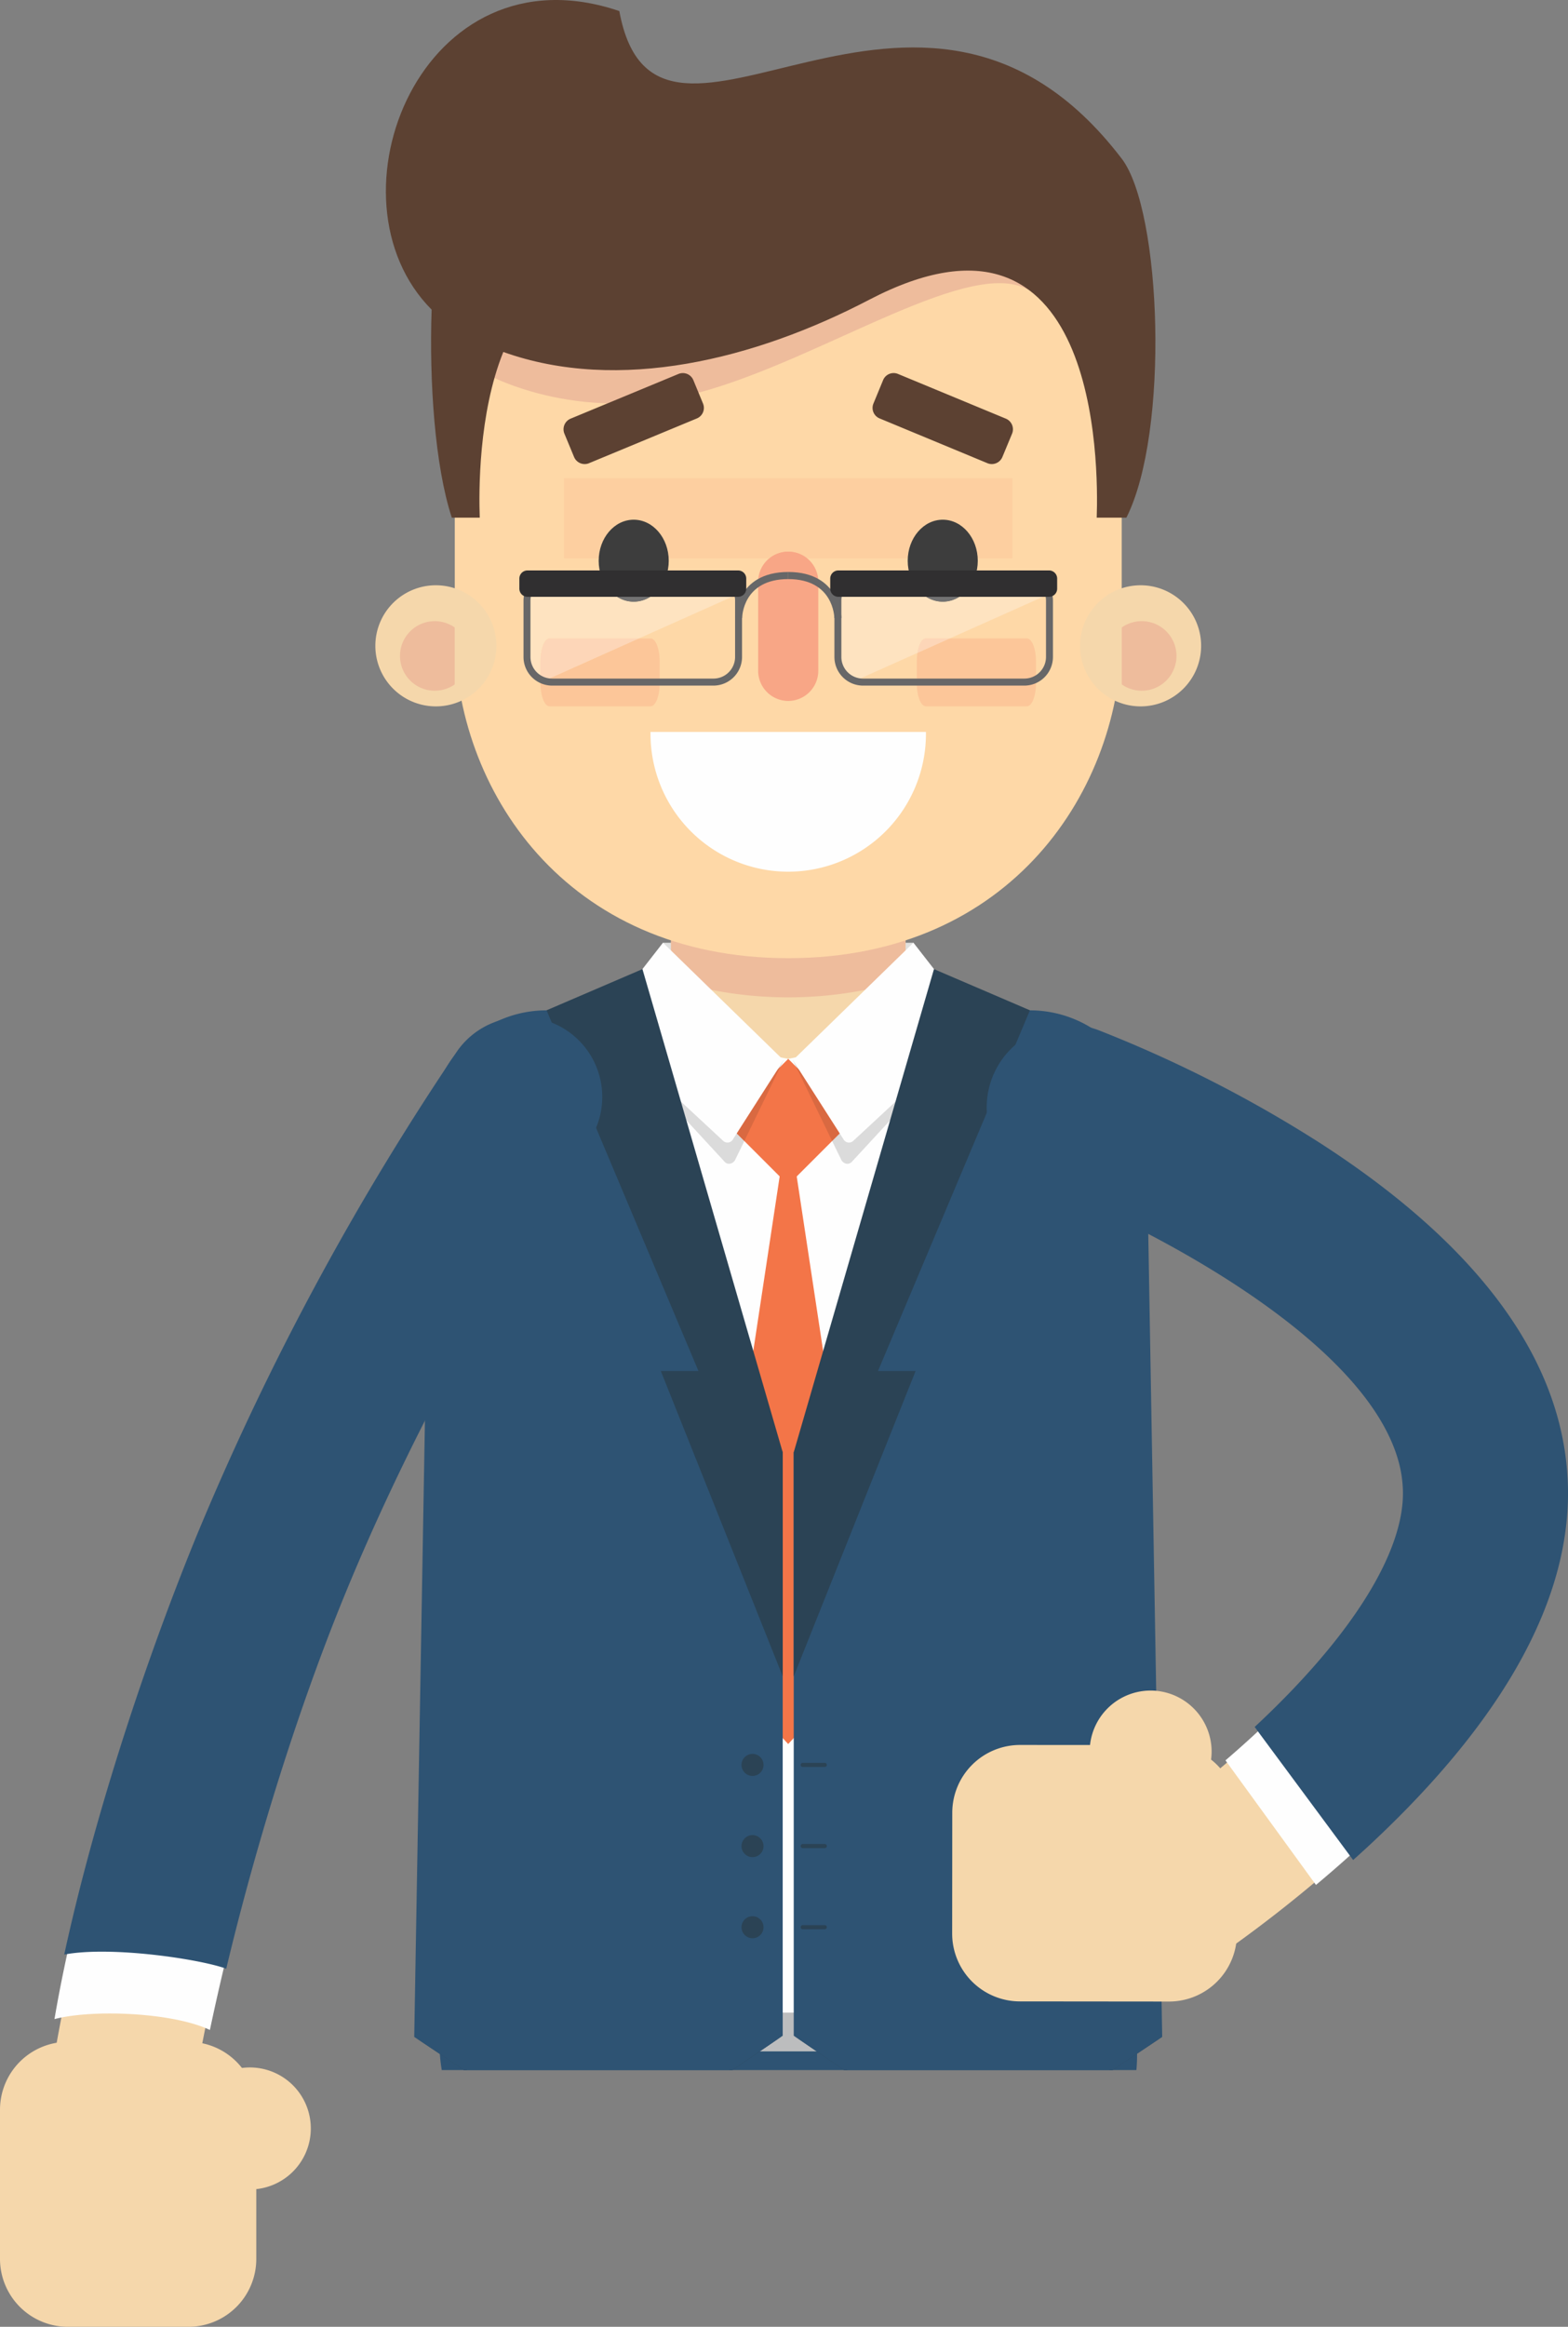 <svg xmlns="http://www.w3.org/2000/svg" width="334.364" height="495.888" viewBox="0 0 334.364 495.888">
  <rect x="0" y="0" width="334.364" height="495.888" fill="#808080" stroke="none"/>
  <g id="Enzo04" transform="translate(0 0.002)">
    <g id="_1640590812464" transform="translate(88.343 421.555)">
      <path id="Path_1035" data-name="Path 1035" d="M124.37,560.09v13.124a37.621,37.621,0,0,0,.5,6.08H273c.09-1.017.143-2.049.143-3.089V560.09H124.378Z" transform="translate(-119.013 -559.676)" fill="#2e5373"/>
      <path id="Path_1036" data-name="Path 1036" d="M273.047,574.349H124.032a.519.519,0,0,1-.512-.52V561.67a.514.514,0,0,1,.512-.52H273.047a.505.505,0,0,1,.512.52v12.16A.514.514,0,0,1,273.047,574.349Z" transform="translate(-118.804 -559.937)" fill="#6c4830"/>
      <path id="Path_1037" data-name="Path 1037" d="M227.424,575.173H211.489a3.18,3.18,0,0,1-3.179-3.179V562.7a3.177,3.177,0,0,1,3.179-3.164h15.934a3.164,3.164,0,0,1,3.164,3.164v9.289A3.172,3.172,0,0,1,227.424,575.173Z" transform="translate(-139.713 -559.54)" fill="#bcbdbe"/>
      <path id="Path_1038" data-name="Path 1038" d="M179.04,574.683h3.888V559.54H179.04Z" transform="translate(-132.495 -559.54)" fill="#2e5373"/>
      <path id="Path_1039" data-name="Path 1039" d="M302.09,574.683h3.888V559.54H302.09Z" transform="translate(-162.84 -559.54)" fill="#2e5373"/>
      <path id="Path_1040" data-name="Path 1040" d="M270.18,574.683h3.888V559.54H270.18Z" transform="translate(-154.97 -559.54)" fill="#2e5373"/>
      <path id="Path_1041" data-name="Path 1041" d="M262.01,574.683h3.88V559.54h-3.88Z" transform="translate(-152.956 -559.54)" fill="#2e5373"/>
      <g id="Group_16" data-name="Group 16" transform="translate(0 12.288)">
        <path id="Path_1042" data-name="Path 1042" d="M117.26,576.1l11.316,7.074h-.723L117.26,576.1Zm67.09,7.074,11.489-7.323L185.1,583.173h-.738Z" transform="translate(-117.26 -575.85)" fill="#2b4355"/>
        <path id="Path_1043" data-name="Path 1043" d="M303.229,576.1l-11.316,7.074h.723Zm-67.09,7.074L224.65,575.85l10.743,7.323h.738Z" transform="translate(-143.743 -575.85)" fill="#2b4355"/>
      </g>
    </g>
    <path id="Path_1044" data-name="Path 1044" d="M187.65,266.68h53.408v15.867l-25.7,8-27.71-6.329Z" transform="translate(-46.275 -65.764)" fill="#e0e1e0"/>
    <path id="Path_1045" data-name="Path 1045" d="M189.91,304.885h50.018V248.9H189.91Z" transform="translate(-46.832 -61.38)" fill="#f5d7ab"/>
    <path id="Path_1046" data-name="Path 1046" d="M189.91,270.176a85.063,85.063,0,0,0,50.018,0V248.9H189.91v21.276Z" transform="translate(-46.832 -61.38)" fill="#eebc9c"/>
    <path id="Path_1047" data-name="Path 1047" d="M248.85,290.04H235.123l-36.284,7.142-37.9-7.142h-12.1a24.113,24.113,0,0,0-24.116,24.109V500.456H272.958V314.149a24.1,24.1,0,0,0-24.1-24.109Z" transform="translate(-30.756 -71.525)" fill="#fefefe"/>
    <path id="Path_1048" data-name="Path 1048" d="M232.144,312.961,218.7,326.394,205.27,312.961,218.7,299.52Z" transform="translate(-50.62 -73.863)" fill="#f37548"/>
    <path id="Path_1049" data-name="Path 1049" d="M197.275,319.551a1.34,1.34,0,0,1-1.01-.482L169.46,290.04l39.418,7.436-.671,1.371-11.761,11.776,4.068,4.068-1.891,3.88a1.539,1.539,0,0,1-1.349.972Z" transform="translate(-41.789 -71.525)" fill="#dbdbdb"/>
    <path id="Path_1050" data-name="Path 1050" d="M209.338,317.574l-4.068-4.068,11.761-11.776Z" transform="translate(-50.62 -74.408)" fill="#d96941"/>
    <path id="Path_1051" data-name="Path 1051" d="M169.45,284.277l13.712-17.607,25.706,25.035-10.751,16.816a1.34,1.34,0,0,1-2.132.362l-26.527-24.613Z" transform="translate(-41.787 -65.762)" fill="#fefefe"/>
    <path id="Path_1052" data-name="Path 1052" d="M236.032,319.553a1.539,1.539,0,0,1-1.349-.972l-1.891-3.88,4.068-4.068-11.776-11.776-.655-1.371,39.418-7.436-26.806,29.028a1.352,1.352,0,0,1-1.01.482Z" transform="translate(-55.345 -71.528)" fill="#dbdbdb"/>
    <path id="Path_1053" data-name="Path 1053" d="M233.01,317.574l-7.7-15.844,11.776,11.776Z" transform="translate(-55.562 -74.408)" fill="#d96941"/>
    <path id="Path_1054" data-name="Path 1054" d="M263.848,284.277,250.128,266.67l-25.7,25.035,10.758,16.816a1.337,1.337,0,0,0,2.132.362l26.527-24.613Z" transform="translate(-55.345 -65.762)" fill="#fefefe"/>
    <path id="Path_1055" data-name="Path 1055" d="M217.43,316.85,200.14,431.11l17.29,18.714,17.313-18.714Z" transform="translate(-49.355 -78.137)" fill="#f37548"/>
    <path id="Path_1056" data-name="Path 1056" d="M195.829,380.02,153.5,285.8h-8.046a24.834,24.834,0,0,0-24.84,24.84l-3.368,193.94,10.593,7.074h57.236l10.743-7.323V380.02Z" transform="translate(-28.914 -70.479)" fill="#2e5373"/>
    <path id="Path_1057" data-name="Path 1057" d="M224.65,380.02l42.326-94.22h8.046a24.838,24.838,0,0,1,24.84,24.84l3.368,193.94-10.593,7.074H235.4l-10.743-7.323V380.02Z" transform="translate(-55.399 -70.479)" fill="#2e5373"/>
    <path id="Path_1058" data-name="Path 1058" d="M154.7,282.917l20.447-8.777,29.917,103V424.88l-26-65.086h8.024Z" transform="translate(-38.149 -67.604)" fill="#2b4355"/>
    <path id="Path_1059" data-name="Path 1059" d="M275.022,282.917,254.56,274.14l-29.91,103V424.88l25.992-65.086h-8.016Z" transform="translate(-55.399 -67.604)" fill="#2b4355"/>
    <path id="Path_1060" data-name="Path 1060" d="M214.574,498.491a2.347,2.347,0,1,1-2.343-2.351A2.35,2.35,0,0,1,214.574,498.491Z" transform="translate(-51.757 -122.35)" fill="#2b4355"/>
    <path id="Path_1061" data-name="Path 1061" d="M214.574,521.453a2.347,2.347,0,1,1-2.343-2.343A2.35,2.35,0,0,1,214.574,521.453Z" transform="translate(-51.757 -128.014)" fill="#2b4355"/>
    <path id="Path_1062" data-name="Path 1062" d="M214.574,544.4a2.347,2.347,0,1,1-2.343-2.343A2.35,2.35,0,0,1,214.574,544.4Z" transform="translate(-51.757 -133.674)" fill="#2b4355"/>
    <path id="Path_1063" data-name="Path 1063" d="M231.758,499.544h-4.694a.433.433,0,0,1-.444-.43.441.441,0,0,1,.444-.444h4.694a.434.434,0,0,1,.437.444A.422.422,0,0,1,231.758,499.544Z" transform="translate(-55.885 -122.974)" fill="#2b4355"/>
    <path id="Path_1064" data-name="Path 1064" d="M231.758,522.5h-4.694a.434.434,0,0,1-.444-.437.441.441,0,0,1,.444-.445h4.694a.434.434,0,0,1,.437.445A.428.428,0,0,1,231.758,522.5Z" transform="translate(-55.885 -128.633)" fill="#2b4355"/>
    <path id="Path_1065" data-name="Path 1065" d="M231.758,545.461h-4.694a.434.434,0,0,1-.444-.437.441.441,0,0,1,.444-.445h4.694a.434.434,0,0,1,.437.445A.428.428,0,0,1,231.758,545.461Z" transform="translate(-55.885 -134.295)" fill="#2b4355"/>
    <path id="Path_1066" data-name="Path 1066" d="M399.724,373.946a59,59,0,0,1,2.32,15.49c.354,23.182-13.523,48.1-41.226,74.051a288.812,288.812,0,0,1-39.109,30.573,15.835,15.835,0,0,1-16.853-26.813c25.533-16.115,65.922-51.359,65.523-77.344-.467-31.078-58.238-59.511-78.436-67.015a15.833,15.833,0,0,1,11.03-29.684,270.5,270.5,0,0,1,47.193,24.018c27.16,17.569,43.765,36.577,49.558,56.716Z" transform="translate(-69.449 -72.06)" fill="#f5d7ab"/>
    <path id="Path_1067" data-name="Path 1067" d="M290.421,292.949a16.418,16.418,0,0,0,1.115,30.317c20.1,7.474,77.6,35.7,78.06,66.472.271,17.765-18.812,39.968-39.018,57.3l19.295,26.55c3.624-3.029,7.391-6.336,11.15-9.862,27.831-26.06,41.761-51.118,41.407-74.481a59.924,59.924,0,0,0-2.343-15.641c-5.831-20.251-22.587-39.44-49.807-57.047a270.778,270.778,0,0,0-47.3-24.079,16.356,16.356,0,0,0-12.559.467Z" transform="translate(-69.254 -71.873)" fill="#fefefe"/>
    <path id="Path_1068" data-name="Path 1068" d="M289.548,291.5a17.583,17.583,0,0,0,1.205,32.479c17.238,6.419,68.28,30.942,76.251,58.629a26.12,26.12,0,0,1,1.032,6.781c.2,13.169-11.226,31.168-31.62,50.146l21,28.358c1.371-1.228,2.72-2.449,4.038-3.684,28.079-26.294,42.122-51.645,41.776-75.347a60.773,60.773,0,0,0-2.4-15.964c-5.914-20.523-22.836-39.945-50.3-57.7A273.081,273.081,0,0,0,303.019,291a17.534,17.534,0,0,0-13.463.5Z" transform="translate(-68.87 -71.489)" fill="#2e5373"/>
    <path id="Path_1069" data-name="Path 1069" d="M321.419,478.22a13,13,0,1,0,13,13.019A13.022,13.022,0,0,0,321.419,478.22Z" transform="translate(-76.052 -117.931)" fill="#f5d7ab"/>
    <path id="Path_1070" data-name="Path 1070" d="M269.523,508.015l-.023,25.811a14.456,14.456,0,0,0,14.413,14.435l31.876.03a14.476,14.476,0,0,0,14.435-14.412l.023-25.811a14.481,14.481,0,0,0-14.413-14.435l-31.876-.023a14.448,14.448,0,0,0-14.435,14.4Z" transform="translate(-66.459 -121.726)" fill="#f5d7ab"/>
    <path id="Path_1071" data-name="Path 1071" d="M26.354,548.4A15.261,15.261,0,0,0,41.52,534.586c.045-.55,5.673-56.8,32.991-123.565,21.939-53.657,51.834-96.555,52.128-96.977a15.247,15.247,0,0,0-24.96-17.517,581.058,581.058,0,0,0-55.4,102.959C17.17,470.66,11.392,529.267,11.158,531.723a15.24,15.24,0,0,0,13.742,16.6c.5.045.972.068,1.454.068Z" transform="translate(-2.735 -71.526)" fill="#f5d7ab"/>
    <path id="Path_1072" data-name="Path 1072" d="M124.655,291.465a16.417,16.417,0,0,0-22.866,4.008A581.7,581.7,0,0,0,46.272,398.651c-14.45,35.312-26.165,75.046-30.852,102.8,8.212-2.155,25.276-1.409,33.142,2.313a566.528,566.528,0,0,1,28.1-92.683c21.826-53.348,51.517-96.051,52.015-96.744a16.436,16.436,0,0,0-4.008-22.881Z" transform="translate(-3.803 -71.142)" fill="#fefefe"/>
    <path id="Path_1073" data-name="Path 1073" d="M79.46,597.834a13,13,0,1,1-13-13A12.993,12.993,0,0,1,79.46,597.834Z" transform="translate(-13.183 -144.221)" fill="#f5d7ab"/>
    <path id="Path_1074" data-name="Path 1074" d="M40.239,638.321H14.428A14.477,14.477,0,0,1,0,623.894V592.018A14.468,14.468,0,0,1,14.428,577.59H40.239a14.46,14.46,0,0,1,14.412,14.428v31.876a14.469,14.469,0,0,1-14.412,14.428Z" transform="translate(0 -142.436)" fill="#f5d7ab"/>
    <path id="Path_1075" data-name="Path 1075" d="M125.675,290.789a17.016,17.016,0,0,0-23.687,4.151,583,583,0,0,0-55.578,103.3C34.355,427.712,24.011,460.6,18.18,487.5c9.9-1.868,28.757.927,34.551,3.014,5.229-22,13.968-52.06,25.156-79.393,21.743-53.182,51.638-96.2,51.947-96.638a17.029,17.029,0,0,0-4.151-23.687Z" transform="translate(-4.483 -70.948)" fill="#2e5373"/>
    <g id="_1638997971152" transform="translate(80.041 -0.002)">
      <path id="Path_1076" data-name="Path 1076" d="M248.932,44.88H150.727c-12.152,0-22.007,9.583-22.007,21.4v79.838c0,33.052,23.423,69.154,71.113,69.154s71.106-36.1,71.106-69.154V66.284c0-11.821-9.854-21.4-22.007-21.4Z" transform="translate(-111.784 -11.066)" fill="#fed8a7"/>
      <path id="Path_1077" data-name="Path 1077" d="M221,187.863a6.434,6.434,0,0,0,6.411-6.4V162.444a6.411,6.411,0,0,0-12.823,0V181.46A6.434,6.434,0,0,0,221,187.863Z" transform="translate(-132.959 -38.478)" fill="#f8a686"/>
      <path id="Path_1078" data-name="Path 1078" d="M176.473,195.06H154.911c-1.062,0-1.921-2.17-1.921-4.89v-.9a6.278,6.278,0,0,0,.8.354l20.161-9.018h2.524c1.062,0,1.921,2.192,1.921,4.89v4.671C178.395,192.89,177.536,195.06,176.473,195.06Z" transform="translate(-117.769 -44.537)" fill="#fcc699"/>
      <path id="Path_1079" data-name="Path 1079" d="M282.983,195.058H261.421c-1.062,0-1.921-2.17-1.921-4.89V185.5a12.8,12.8,0,0,1,.136-1.823l6.879-3.074h16.469c1.062,0,1.921,2.192,1.921,4.89v4.671c0,2.72-.859,4.89-1.921,4.89Z" transform="translate(-144.034 -44.535)" fill="#fcc699"/>
      <path id="Path_1080" data-name="Path 1080" d="M136.91,95.339s19.521,11.339,45.987,4.189,58.486-29.654,70.6-21.54C257.341,59.606,131.29,55.311,136.91,95.339Z" transform="translate(-113.758 -15.9)" fill="#eebc9c"/>
      <path id="Path_1081" data-name="Path 1081" d="M331.521,178.458a12.906,12.906,0,1,1-12.906-12.9A12.9,12.9,0,0,1,331.521,178.458Z" transform="translate(-155.43 -40.826)" fill="#f5d7ab"/>
      <path id="Path_1082" data-name="Path 1082" d="M317.51,177.058a7.413,7.413,0,1,1,0,12.145V177.051Z" transform="translate(-158.34 -43.336)" fill="#eebc9c"/>
      <path id="Path_1083" data-name="Path 1083" d="M106.24,178.458a12.906,12.906,0,1,0,12.906-12.9,12.9,12.9,0,0,0-12.906,12.9Z" transform="translate(-106.24 -40.826)" fill="#f5d7ab"/>
      <path id="Path_1084" data-name="Path 1084" d="M124.895,177.058a7.413,7.413,0,1,0,0,12.145V177.051Z" transform="translate(-107.974 -43.336)" fill="#eebc9c"/>
      <path id="Path_1085" data-name="Path 1085" d="M255.279,152.367h-7.421c-.218-4.581-3.473-8.25-7.459-8.25s-7.24,3.662-7.459,8.25H211.5a6.391,6.391,0,0,0-8.1,0H181.958c-.218-4.581-3.473-8.25-7.459-8.25s-7.24,3.662-7.459,8.25H159.62V135.28h95.651v17.087Z" transform="translate(-119.404 -33.359)" fill="#fdcfa0"/>
      <path id="Path_1086" data-name="Path 1086" d="M225.829,157.487h-8.1a6.391,6.391,0,0,1,8.1,0Z" transform="translate(-133.734 -38.478)" fill="#f8a686"/>
      <path id="Path_1087" data-name="Path 1087" d="M266.13,33.812C222.742-22.994,167.036,46.032,159,2.358,116.943-11.919,95.35,42.28,118.977,65.99c-.527,15.354.678,33.27,4.3,44.33h5.959c-.2-5.44-.294-22.15,5.025-35.312,24.629,8.815,53.695,1.56,78.007-11.12C261.181,38.355,261.2,98.958,260.8,110.319h6.329c9.2-18.164,7.526-65.342-.994-76.508Z" transform="translate(-106.975 0.002)" fill="#5c4132"/>
      <path id="Path_1088" data-name="Path 1088" d="M271.86,155.764c0,4.807-3.345,8.732-7.466,8.732s-7.474-3.925-7.474-8.732c0-4.829,3.345-8.754,7.474-8.754S271.86,150.935,271.86,155.764Z" transform="translate(-143.398 -36.252)" fill="#3d3d3d"/>
      <path id="Path_1089" data-name="Path 1089" d="M169.45,155.764c0,4.807,3.345,8.732,7.466,8.732s7.474-3.925,7.474-8.732c0-4.829-3.345-8.754-7.474-8.754S169.45,150.935,169.45,155.764Z" transform="translate(-121.828 -36.252)" fill="#3d3d3d"/>
      <path id="Path_1090" data-name="Path 1090" d="M271.471,124.743,248.477,115.2a2.422,2.422,0,0,1-1.318-3.179l2.057-4.98a2.423,2.423,0,0,1,3.187-1.318L275.4,115.25a2.455,2.455,0,0,1,1.318,3.2l-2.057,4.957a2.452,2.452,0,0,1-3.187,1.341Z" transform="translate(-140.944 -26.024)" fill="#5c4132"/>
      <path id="Path_1091" data-name="Path 1091" d="M164.932,124.743l22.994-9.538a2.428,2.428,0,0,0,1.318-3.179l-2.057-4.98A2.423,2.423,0,0,0,184,105.727l-22.994,9.523a2.455,2.455,0,0,0-1.318,3.2l2.057,4.957a2.452,2.452,0,0,0,3.187,1.341Z" transform="translate(-119.374 -26.024)" fill="#5c4132"/>
      <path id="Path_1092" data-name="Path 1092" d="M152.036,184.88a5.288,5.288,0,0,1-2.886-4.716v-12a5.366,5.366,0,0,1,5.357-5.372h10.435c1.085,3.27,3.8,5.59,6.969,5.59s5.884-2.328,6.969-5.59h10.035c.723,0,4.731,3.661,5.357,3.925L173,176.216H153.957c-1.062,0-1.921,2.192-1.921,4.89v3.775Z" transform="translate(-116.822 -40.143)" fill="#fee3c0"/>
      <path id="Path_1093" data-name="Path 1093" d="M153.789,189.618a5.046,5.046,0,0,1-.8-.354V185.49c0-2.7.859-4.89,1.921-4.89H173.95l-20.161,9.018Z" transform="translate(-117.769 -44.535)" fill="#fdd6b8"/>
      <path id="Path_1094" data-name="Path 1094" d="M177.089,168.38c-3.172,0-5.884-2.328-6.969-5.59h13.938C182.973,166.06,180.261,168.38,177.089,168.38Z" transform="translate(-121.993 -40.143)" fill="#727272"/>
      <path id="Path_1095" data-name="Path 1095" d="M240.834,185.224a5.342,5.342,0,0,1-3.684-5.07v-12a5.368,5.368,0,0,1,5.364-5.372h10.035c1.085,3.27,3.8,5.59,6.969,5.59s5.884-2.328,6.969-5.59h10.435c.723,0,4.731,3.662,5.364,3.925l-21.276,9.5h-5.093c-.806,0-1.5,1.273-1.786,3.074l-13.282,5.944Z" transform="translate(-138.523 -40.141)" fill="#fee3c0"/>
      <path id="Path_1096" data-name="Path 1096" d="M259.67,183.674c.286-1.8.979-3.074,1.786-3.074h5.093Z" transform="translate(-144.076 -44.535)" fill="#fdd6b8"/>
      <path id="Path_1097" data-name="Path 1097" d="M264.559,168.38c-3.172,0-5.884-2.328-6.969-5.59h13.938C270.443,166.06,267.731,168.38,264.559,168.38Z" transform="translate(-143.563 -40.143)" fill="#727272"/>
      <path id="Path_1098" data-name="Path 1098" d="M154.273,163.3a4.635,4.635,0,0,0-4.618,4.626v12a4.611,4.611,0,0,0,4.618,4.6h34.4a4.616,4.616,0,0,0,4.618-4.6v-12a4.63,4.63,0,0,0-4.618-4.626h-34.4Zm34.4,22.722h-34.4a6.109,6.109,0,0,1-6.1-6.095v-12a6.1,6.1,0,0,1,6.1-6.095h34.4a6.1,6.1,0,0,1,6.1,6.095v12A6.109,6.109,0,0,1,188.673,186.022Z" transform="translate(-116.58 -39.906)" fill="#676768"/>
      <path id="Path_1099" data-name="Path 1099" d="M209.564,171.624l-1.514-.023c0-.09.2-9.8,11.346-9.8v1.514C209.738,163.314,209.564,171.278,209.564,171.624Z" transform="translate(-131.347 -39.899)" fill="#676768"/>
      <path id="Path_1100" data-name="Path 1100" d="M193.643,166.983h-44.9A1.735,1.735,0,0,1,147,165.25V163.1a1.73,1.73,0,0,1,1.74-1.733h44.9a1.73,1.73,0,0,1,1.74,1.733v2.147A1.73,1.73,0,0,1,193.643,166.983Z" transform="translate(-116.292 -39.793)" fill="#302f30"/>
      <path id="Path_1101" data-name="Path 1101" d="M242.273,163.3a4.635,4.635,0,0,0-4.618,4.626v12a4.611,4.611,0,0,0,4.618,4.6h34.4a4.616,4.616,0,0,0,4.618-4.6v-12a4.63,4.63,0,0,0-4.618-4.626h-34.4Zm34.4,22.722h-34.4a6.109,6.109,0,0,1-6.1-6.095v-12a6.1,6.1,0,0,1,6.1-6.095h34.4a6.1,6.1,0,0,1,6.1,6.095v12A6.109,6.109,0,0,1,276.673,186.022Z" transform="translate(-138.281 -39.906)" fill="#676768"/>
      <path id="Path_1102" data-name="Path 1102" d="M232.932,171.624c-.008-.331-.211-8.31-9.832-8.31V161.8c11.15,0,11.339,9.719,11.346,9.8Z" transform="translate(-135.058 -39.899)" fill="#676768"/>
      <path id="Path_1103" data-name="Path 1103" d="M236.73,166.983h44.91a1.73,1.73,0,0,0,1.74-1.733V163.1a1.73,1.73,0,0,0-1.74-1.733H236.73a1.73,1.73,0,0,0-1.74,1.733v2.147A1.73,1.73,0,0,0,236.73,166.983Z" transform="translate(-137.99 -39.793)" fill="#302f30"/>
      <path id="Path_1104" data-name="Path 1104" d="M213.487,236.832h0a29.375,29.375,0,0,1-29.367-29.367v-.414h58.735v.414a29.375,29.375,0,0,1-29.367,29.367Z" transform="translate(-125.445 -51.058)" fill="#fefefe"/>
    </g>
  </g>
</svg>
